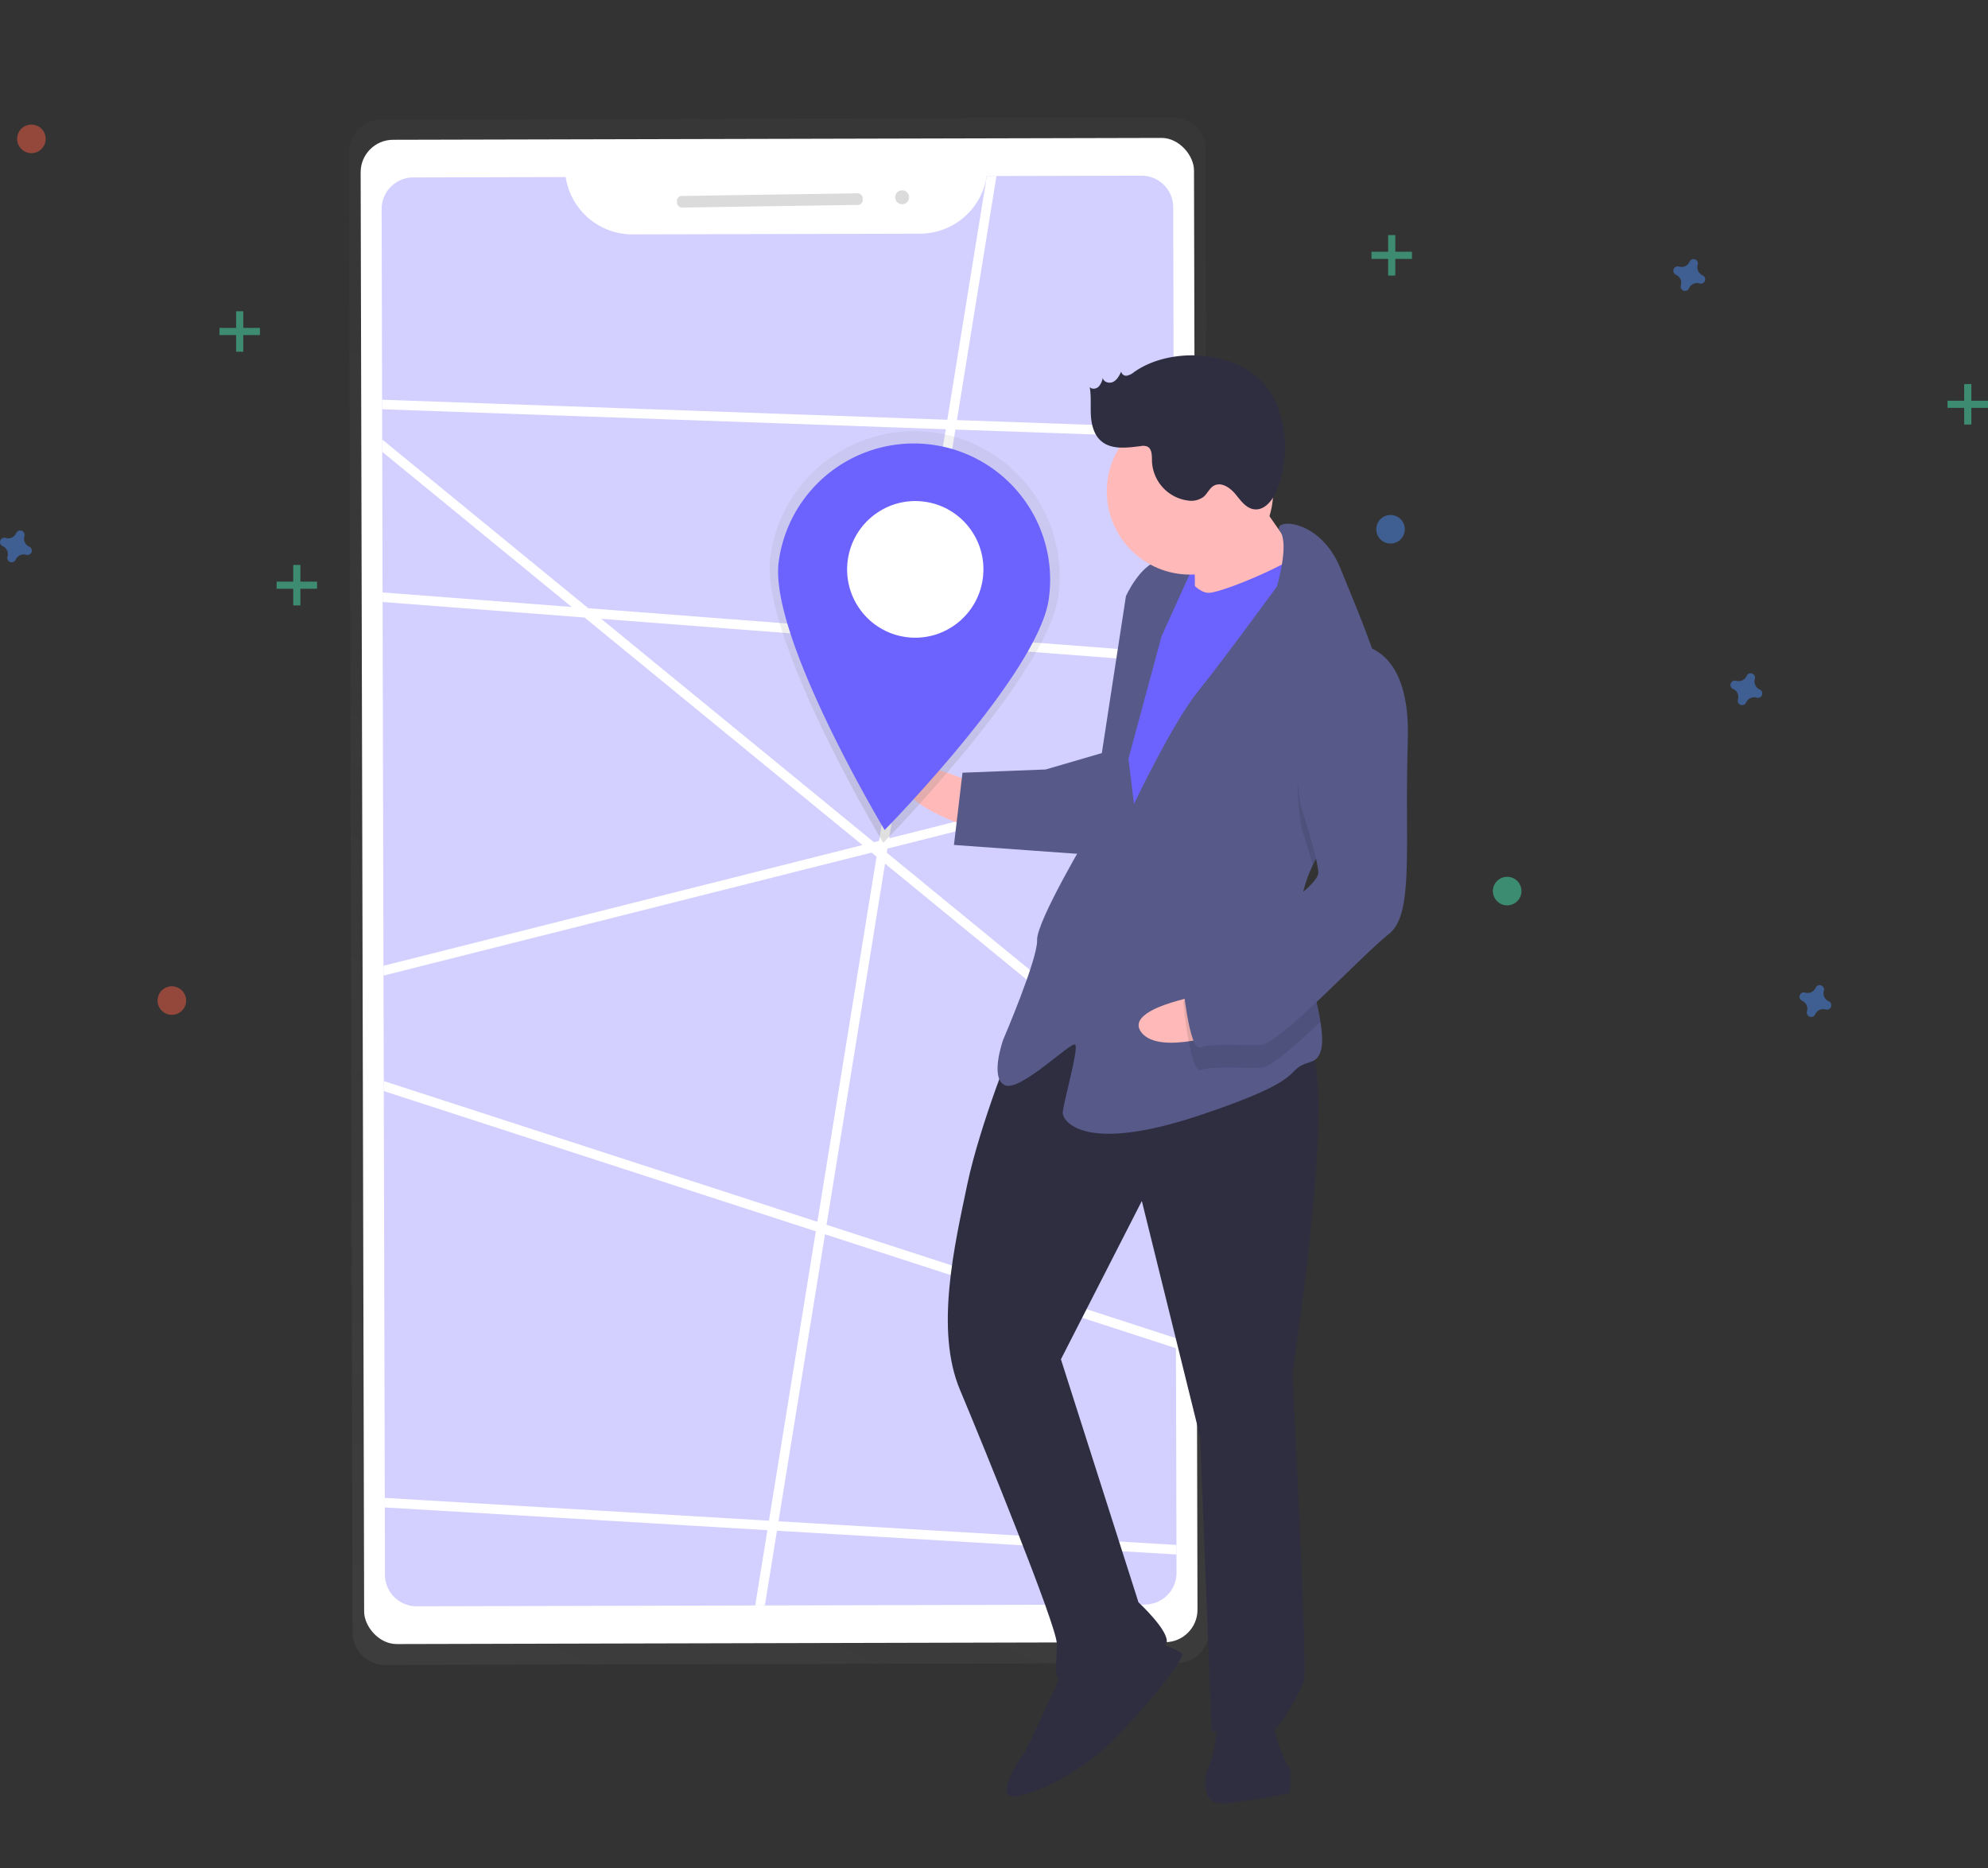 <svg xmlns:xlink="http://www.w3.org/1999/xlink" id="fa905f8f-095c-41f4-b37d-f1ac86376786" data-name="Layer 1"
     xmlns="http://www.w3.org/2000/svg" width="835.195" height="784.909" viewBox="0 0 835.195 784.909">
    <rect x="0" y="0" width="835.195" height="784.909" fill="#333333" stroke="none"/>
    <defs>
        <linearGradient id="f38e1aba-af05-4903-898b-a26ded3fea7b" x1="380.039" y1="760.169" x2="664.572"
                        y2="88.291" gradientTransform="translate(-13.63 -2.044) rotate(-0.139)"
                        gradientUnits="userSpaceOnUse">
            <stop offset="0" stop-color="gray" stop-opacity="0.25"/>
            <stop offset="0.535" stop-color="gray" stop-opacity="0.12"/>
            <stop offset="1" stop-color="gray" stop-opacity="0.1"/>
        </linearGradient>
        <clipPath id="b2075e3e-9372-4a22-8cd3-4b0cd260a589" transform="translate(-182.403 -46.466)">
            <path d="M596.926,120.425a28.384,28.384,0,0,1-27.915,24.21l-120.928.294a28.384,28.384,0,0,1-28.032-24.074l-64.053.156a13.298,13.298,0,0,0-13.265,13.33l1.394,573.666a13.298,13.298,0,0,0,13.33,13.265l305.957-.744a13.297,13.297,0,0,0,13.265-13.33l-1.394-573.666A13.298,13.298,0,0,0,661.955,120.267Z"
                  fill="#6c63ff" opacity="0.3"/>
        </clipPath>
        <linearGradient id="a62a20e8-8665-4564-9d8e-c3ff428fbaa1" x1="564.247" y1="404.528" x2="564.247"
                        y2="230.703" gradientTransform="translate(47.683 -77.977) rotate(7.891)"
                        xlink:href="#f38e1aba-af05-4903-898b-a26ded3fea7b"/>
    </defs>
    <title>Destination</title>
    <g opacity="0.5">
        <path d="M675.166,95.908l-332.498.808a13.664,13.664,0,0,0-13.634,13.694l1.512,621.887a13.664,13.664,0,0,0,13.7,13.628l332.498-.808a13.664,13.664,0,0,0,13.634-13.694l-1.512-621.887A13.664,13.664,0,0,0,675.166,95.908Z"
              transform="translate(-182.403 -46.466)" fill="url(#f38e1aba-af05-4903-898b-a26ded3fea7b)"/>
    </g>
    <rect x="334.652" y="104.795" width="350.107" height="631.948" rx="13.635"
          transform="translate(-183.424 -45.226) rotate(-0.139)" fill="#fff"/>
    <path d="M596.926,120.425a28.384,28.384,0,0,1-27.915,24.21l-120.928.294a28.384,28.384,0,0,1-28.032-24.074l-64.053.156a13.298,13.298,0,0,0-13.265,13.33l1.394,573.666a13.298,13.298,0,0,0,13.33,13.265l305.957-.744a13.297,13.297,0,0,0,13.265-13.33l-1.394-573.666A13.298,13.298,0,0,0,661.955,120.267Z"
          transform="translate(-182.403 -46.466)" fill="#6c63ff" opacity="0.3"/>
    <g clip-path="url(#b2075e3e-9372-4a22-8cd3-4b0cd260a589)">
        <polyline
                points="69.952 112.995 546.093 502.948 552.348 183.811 14.609 164.756 99.525 246.189 638.099 287.576 77.131 428.953 585.129 593.847 583.225 656.327 59.033 625.166 74.905 782.741 305.088 762.203 428.536 0.32"
                fill="none" stroke="#fff" stroke-miterlimit="10" stroke-width="4"/>
    </g>
    <rect x="466.823" y="128.226" width="78.018" height="4.876" rx="2"
          transform="translate(-184.31 -38.847) rotate(-0.861)" fill="#dbdbdb"/>
    <circle cx="379.004" cy="82.875" r="2.926" fill="#dbdbdb"/>
    <g opacity="0.5">
        <rect x="99.195" y="130.76" width="3" height="17" fill="#47e6b1"/>
        <rect x="281.597" y="177.226" width="3" height="17" transform="translate(286.421 -143.837) rotate(90)"
              fill="#47e6b1"/>
    </g>
    <g opacity="0.5">
        <rect x="123.195" y="237.342" width="3" height="17" fill="#47e6b1"/>
        <rect x="305.597" y="283.808" width="3" height="17" transform="translate(417.003 -61.255) rotate(90)"
              fill="#47e6b1"/>
    </g>
    <g opacity="0.5">
        <rect x="583.195" y="98.76" width="3" height="17" fill="#47e6b1"/>
        <rect x="765.597" y="145.226" width="3" height="17" transform="translate(738.421 -659.837) rotate(90)"
              fill="#47e6b1"/>
    </g>
    <g opacity="0.5">
        <rect x="825.195" y="161.342" width="3" height="17" fill="#47e6b1"/>
        <rect x="1007.597" y="207.808" width="3" height="17" transform="translate(1043.003 -839.255) rotate(90)"
              fill="#47e6b1"/>
    </g>
    <path d="M194.692,276.114a3.675,3.675,0,0,1-2.047-4.441,1.766,1.766,0,0,0,.08-.408h0a1.843,1.843,0,0,0-3.31-1.221h0a1.766,1.766,0,0,0-.204.362,3.675,3.675,0,0,1-4.441,2.047,1.766,1.766,0,0,0-.408-.08h0a1.843,1.843,0,0,0-1.221,3.31h0a1.767,1.767,0,0,0,.362.204,3.675,3.675,0,0,1,2.047,4.441,1.766,1.766,0,0,0-.08.408h0a1.843,1.843,0,0,0,3.31,1.221h0a1.766,1.766,0,0,0,.204-.362,3.675,3.675,0,0,1,4.441-2.047,1.766,1.766,0,0,0,.408.08h0a1.843,1.843,0,0,0,1.221-3.31h0A1.766,1.766,0,0,0,194.692,276.114Z"
          transform="translate(-182.403 -46.466)" fill="#4d8af0" opacity="0.5"/>
    <path d="M950.692,467.114a3.675,3.675,0,0,1-2.047-4.441,1.766,1.766,0,0,0,.08-.408h0a1.843,1.843,0,0,0-3.31-1.221h0a1.766,1.766,0,0,0-.204.362,3.675,3.675,0,0,1-4.441,2.047,1.766,1.766,0,0,0-.408-.08h0a1.843,1.843,0,0,0-1.221,3.31h0a1.767,1.767,0,0,0,.362.204,3.675,3.675,0,0,1,2.047,4.441,1.766,1.766,0,0,0-.08.408h0a1.843,1.843,0,0,0,3.31,1.221h0a1.766,1.766,0,0,0,.204-.362,3.675,3.675,0,0,1,4.441-2.047,1.766,1.766,0,0,0,.408.08h0a1.843,1.843,0,0,0,1.221-3.31h0A1.766,1.766,0,0,0,950.692,467.114Z"
          transform="translate(-182.403 -46.466)" fill="#4d8af0" opacity="0.5"/>
    <path d="M897.692,162.114a3.675,3.675,0,0,1-2.047-4.441,1.766,1.766,0,0,0,.08-.408h0a1.843,1.843,0,0,0-3.31-1.221h0a1.766,1.766,0,0,0-.204.362,3.675,3.675,0,0,1-4.441,2.047,1.766,1.766,0,0,0-.408-.08h0a1.843,1.843,0,0,0-1.221,3.31h0a1.767,1.767,0,0,0,.362.204,3.675,3.675,0,0,1,2.047,4.441,1.766,1.766,0,0,0-.08.408h0a1.843,1.843,0,0,0,3.31,1.221h0a1.766,1.766,0,0,0,.204-.362,3.675,3.675,0,0,1,4.441-2.047,1.766,1.766,0,0,0,.408.08h0a1.843,1.843,0,0,0,1.221-3.31h0A1.766,1.766,0,0,0,897.692,162.114Z"
          transform="translate(-182.403 -46.466)" fill="#4d8af0" opacity="0.5"/>
    <path d="M921.692,336.114a3.675,3.675,0,0,1-2.047-4.441,1.766,1.766,0,0,0,.08-.408h0a1.843,1.843,0,0,0-3.31-1.221h0a1.766,1.766,0,0,0-.204.362,3.675,3.675,0,0,1-4.441,2.047,1.766,1.766,0,0,0-.408-.08h0a1.843,1.843,0,0,0-1.221,3.31h0a1.767,1.767,0,0,0,.362.204,3.675,3.675,0,0,1,2.047,4.441,1.766,1.766,0,0,0-.08.408h0a1.843,1.843,0,0,0,3.31,1.221h0a1.766,1.766,0,0,0,.204-.362,3.675,3.675,0,0,1,4.441-2.047,1.766,1.766,0,0,0,.408.08h0a1.843,1.843,0,0,0,1.221-3.31h0A1.766,1.766,0,0,0,921.692,336.114Z"
          transform="translate(-182.403 -46.466)" fill="#4d8af0" opacity="0.5"/>
    <circle cx="72.195" cy="420.342" r="6" fill="#f55f44" opacity="0.5"/>
    <circle cx="584.195" cy="222.342" r="6" fill="#4d8af0" opacity="0.5"/>
    <circle cx="633.195" cy="374.342" r="6" fill="#47e6b1" opacity="0.5"/>
    <circle cx="13.195" cy="58.342" r="6" fill="#f55f44" opacity="0.5"/>
    <rect x="670.29" y="276" width="22.242" height="28.597"
          transform="translate(-193.14 -19.844) rotate(-2.221)" fill="#6c63ff"/>
    <path d="M591.71,375.659s-30.779-14.706-30.286-2.005,31.025,21.056,31.025,21.056Z"
          transform="translate(-182.403 -46.466)" fill="#ffb9b9"/>
    <path d="M608.597,483.119s-14.521,35.542-19.886,61.189-13.536,60.942-3.026,85.974,40.392,98.599,40.7,106.537-2.559,15.999,3.791,15.752,40.907-11.126,42.31-15.95-11.79-17.032-11.79-17.032L628.117,617.506,662.107,551.001l24.516,99.215,4.802,123.828s23.567-7.274,26.988-1.047c0,0,10.559-14.719,11.9-21.131s-4.987-128.591-4.987-128.591,21.632-139.163,4.169-138.486S643.633,443.602,608.597,483.119Z"
          transform="translate(-182.403 -46.466)" fill="#2f2e41"/>
    <path d="M629.929,746.221s-16.109,35.603-17.635,37.252-12.023,17.955-4.085,17.648,26.68-8.984,40.476-22.239,31.984-36.219,30.335-37.745-12.947-5.858-12.947-5.858Z"
          transform="translate(-182.403 -46.466)" fill="#2f2e41"/>
    <path d="M694.292,765.984s-.972,15.937-3.901,22.41-2.559,15.999,5.378,15.691,28.453-4.283,28.453-4.283,1.218-9.587-.431-11.113-8.676-18.743-5.686-23.628S694.292,765.984,694.292,765.984Z"
          transform="translate(-182.403 -46.466)" fill="#2f2e41"/>
    <path d="M706.036,248.801s16.922,26.373,23.518,32.477-11.962,19.543-11.962,19.543l-33.215,4.468s.418-30.225-1.293-33.338S706.036,248.801,706.036,248.801Z"
          transform="translate(-182.403 -46.466)" fill="#ffb9b9"/>
    <path d="M677.165,283.309s6.843,12.454,13.193,12.208,39.196-14.239,40.599-19.064,10.88,34.557,10.88,34.557L661.465,452.45,641.86,438.901l9.499-83.045,7.802-44.821Z"
          transform="translate(-182.403 -46.466)" fill="#6c63ff"/>
    <path d="M733.921,409.892c-3.206,6.707-5.208,13.7-4.931,20.86.012.318.025.635.053.952.761,14.693,6.173,31.686,8.115,44.044,1.409,8.865,1.008,15.336-4.18,16.856-12.577,3.668,1.834,6.289-46.826,22.485s-57.152,2.216-57.275-.959,6.891-27.296,5.242-28.822-23.074,19.974-29.548,17.045-.739-19.051-.739-19.051,14.583-33.954,14.275-41.892,22.089-45.375,22.089-45.375L655.432,296.871s5.858-12.947,13.734-14.842,14.411,2.621,14.411,2.621L670.397,313.78l-13.905,51.417,2.326,18.989s16.17-34.016,26.791-47.147,33.264-44.218,33.264-44.218,5.286-17.837,1.296-23.168c-3.991-5.346,16.647-6.147,25.446,15.771,4.664,11.616,12.236,28.939,16.979,45.068,4.227,14.289,6.223,27.646,2.036,35.281C758.229,377.437,742.129,392.768,733.921,409.892Z"
          transform="translate(-182.403 -46.466)" fill="#575a89"/>
    <path d="M764.629,365.773c-6.4,11.664-22.5,26.995-30.708,44.119-2.144-7.723-4.759-15.715-4.759-15.715s-10.031-53.669,19.64-67.539a19.858,19.858,0,0,1,13.791,3.853C766.82,344.781,768.817,358.138,764.629,365.773Z"
          transform="translate(-182.403 -46.466)" opacity="0.1"/>
    <path d="M646.843,362.391l-25.154,7.335-34.926,1.354-3.593,30.348,57.398,4.134S654.904,365.258,646.843,362.391Z"
          transform="translate(-182.403 -46.466)" fill="#575a89"/>
    <path d="M687.861,464.431s-33.652,5.583-25.971,15.71,37.492-.52,37.492-.52Z"
          transform="translate(-182.403 -46.466)" fill="#ffb9b9"/>
    <path d="M729.044,431.704c.761,14.693,6.173,31.686,8.115,44.044-10.72,10.146-20.914,19.095-24.756,19.244-7.938.308-20.7-.787-25.401.985s-7.458-28.33-7.458-28.33,2.806-9.648,15.321-14.904C703.313,449.19,719.506,439.547,729.044,431.704Z"
          transform="translate(-182.403 -46.466)" opacity="0.1"/>
    <path d="M748.433,317.113s26.865-4.222,25.414,40.353,2.832,73.027-7.973,81.396S719.971,485.16,712.033,485.468s-20.7-.787-25.401.985-7.458-28.33-7.458-28.33,2.806-9.648,15.321-14.904,42.002-23.888,41.756-30.238-7.458-28.33-7.458-28.33S718.762,330.984,748.433,317.113Z"
          transform="translate(-182.403 -46.466)" fill="#575a89"/>
    <circle cx="499.943" cy="206.433" r="34.952" fill="#ffb9b9"/>
    <path d="M658.811,202.802a6.749,6.749,0,0,1-2.939,1.475,2.097,2.097,0,0,1-2.43-1.683c-.8,1.658-1.702,3.426-3.335,4.277s-4.157.137-4.393-1.689a7.706,7.706,0,0,1-1.774,3.744c-1.013.966-2.85,1.21-3.734.125.715,3.907.274,7.926.498,11.892s1.282,8.17,4.278,10.778c4.37,3.803,10.941,2.865,16.689,2.144a5.066,5.066,0,0,1,2.615.143c2.152.917,2.055,3.913,2.084,6.252a17.373,17.373,0,0,0,15.212,16.497,8.709,8.709,0,0,0,6.472-1.58c1.632-1.383,2.466-3.638,4.336-4.677,3.042-1.69,6.732.775,8.956,3.452s4.416,5.969,7.862,6.459c4.557.648,8.028-3.996,9.73-8.272a48.223,48.223,0,0,0-.958-37.47C708.467,193.929,675.964,190.648,658.811,202.802Z"
          transform="translate(-182.403 -46.466)" fill="#2f2e41"/>
    <path d="M626.988,297.014c-4.641,33.483-73.518,103.506-73.518,103.506S501.395,313.733,506.036,280.25A61.054,61.054,0,1,1,626.988,297.014Z"
          transform="translate(-182.403 -46.466)" fill="url(#a62a20e8-8665-4564-9d8e-c3ff428fbaa1)"/>
    <path d="M623.019,298.073c-4.353,31.407-68.959,97.087-68.959,97.087S505.214,313.756,509.567,282.349a57.268,57.268,0,1,1,113.451,15.724Z"
          transform="translate(-182.403 -46.466)" fill="#6c63ff"/>
    <ellipse cx="566.923" cy="285.662" rx="28.705" ry="28.634"
             transform="translate(23.734 761.534) rotate(-82.109)" fill="#fff"/>
</svg>
